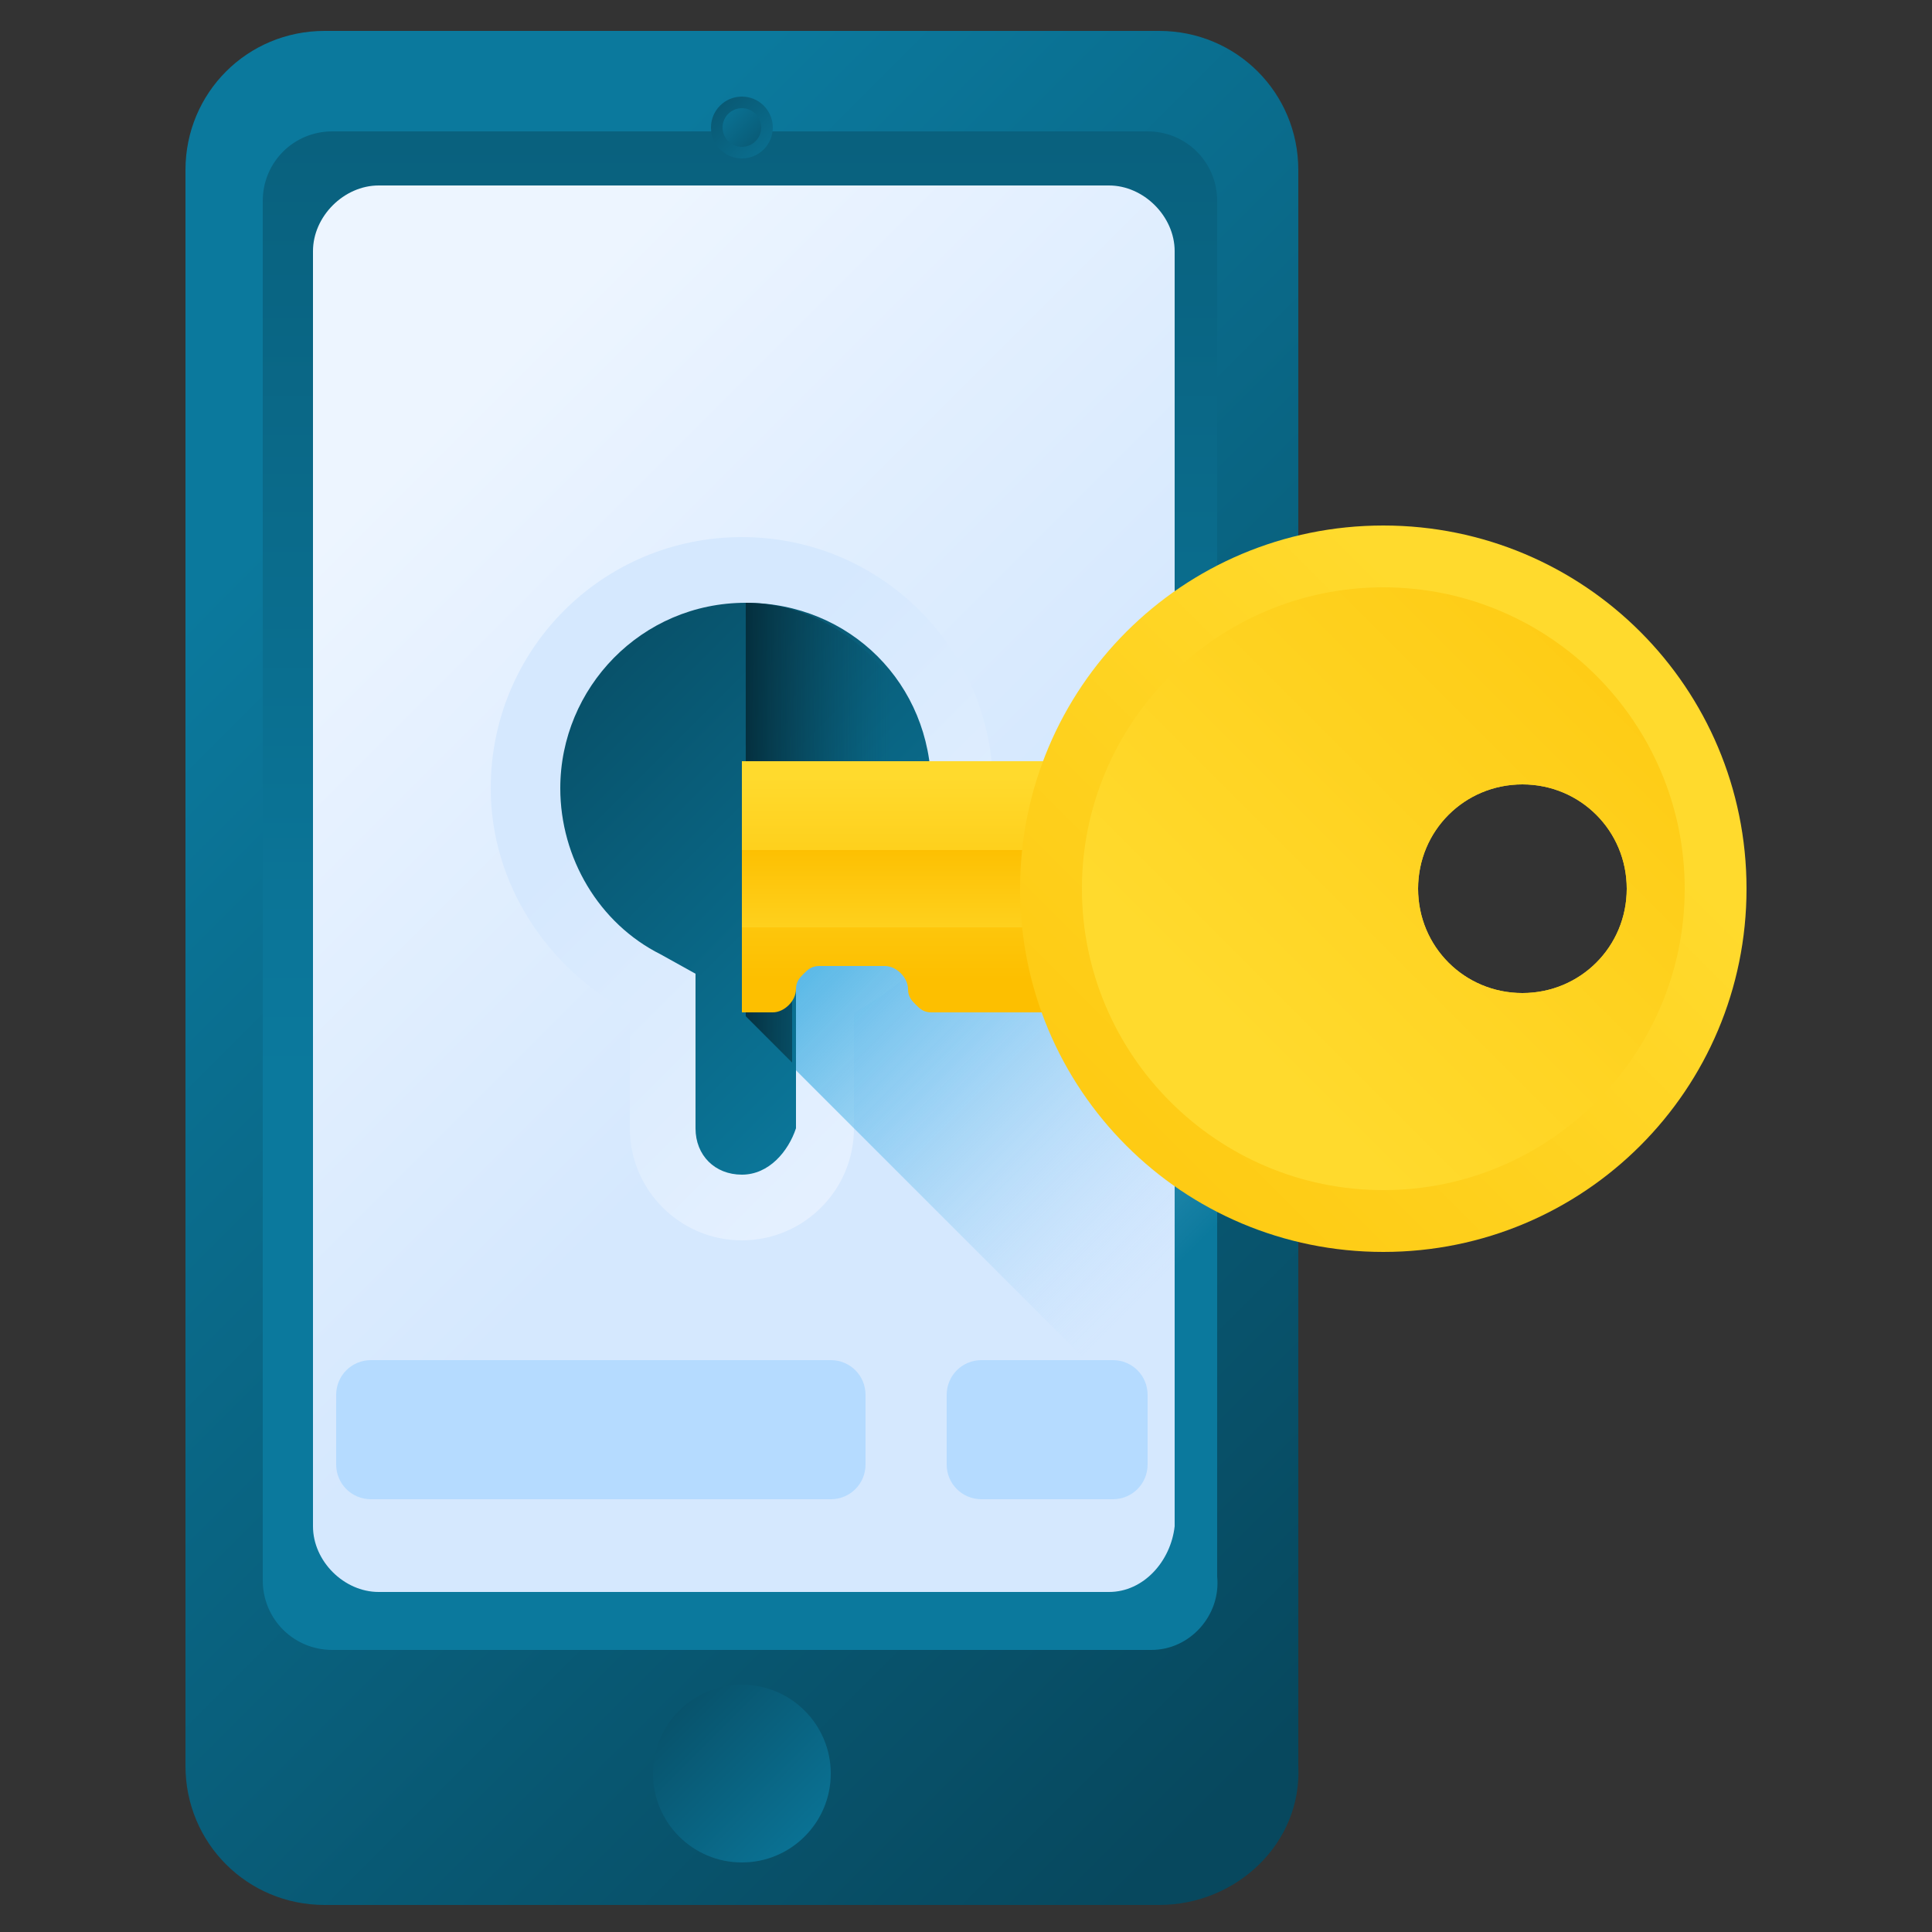 <?xml version="1.0" encoding="utf-8"?>
<!-- Generator: Adobe Illustrator 25.4.1, SVG Export Plug-In . SVG Version: 6.00 Build 0)  -->
<svg version="1.1" id="Capa_1" xmlns="http://www.w3.org/2000/svg" xmlns:xlink="http://www.w3.org/1999/xlink" x="0px" y="0px"
	 width="50px" height="50px" viewBox="0 0 50 50" style="enable-background:new 0 0 50 50;" xml:space="preserve">
<rect x="0" y="0" width="50" height="50" fill="#333333" stroke="none"/>
<style type="text/css">
	.st0{fill:url(#SVGID_1_);}
	.st1{fill:url(#SVGID_00000115477104182251953260000016101276551710976672_);}
	.st2{fill:url(#SVGID_00000130647485823940420670000011133268197647784112_);}
	.st3{fill:url(#SVGID_00000102508427147267768040000007905622662986680962_);}
	.st4{fill:url(#SVGID_00000137120658039058225040000016006340071763332264_);}
	.st5{fill:url(#SVGID_00000175284818016994724210000000386852601717171614_);}
	.st6{fill:url(#SVGID_00000042003247343683025420000000867102673851955374_);}
	.st7{fill:url(#SVGID_00000125565639681973959610000009806648269609109941_);}
	.st8{fill:url(#SVGID_00000048472880015773271180000000115497470219133056_);}
	.st9{fill:url(#SVGID_00000142145093308939311300000004855710479302465464_);}
	.st10{fill:url(#SVGID_00000047048963875470217950000005306803387804222352_);}
	.st11{fill:url(#SVGID_00000121239927887345657670000015068827941825064070_);}
	.st12{fill:url(#SVGID_00000127726247157891738350000013612973456827582644_);}
	.st13{fill:url(#SVGID_00000011008173431386963320000000312531781968919432_);}
	.st14{fill:#B5DBFF;}
</style>
<g>
	<g>
		<g>
			
				<linearGradient id="SVGID_1_" gradientUnits="userSpaceOnUse" x1="7.409" y1="36.826" x2="36.092" y2="8.142" gradientTransform="matrix(1.004 0 0 -1.004 1.960814e-02 50.216)">
				<stop  offset="0" style="stop-color:#0B799D"/>
				<stop  offset="1" style="stop-color:#07485E"/>
			</linearGradient>
			<path class="st0" d="M30,49.3H8.4c-2,0-3.6-1.6-3.6-3.6V4.4c0-2,1.6-3.6,3.6-3.6H30c2,0,3.6,1.6,3.6,3.6v41.3
				C33.7,47.7,32,49.3,30,49.3z"/>
			
				<linearGradient id="SVGID_00000038378620090652981820000015293728429501626278_" gradientUnits="userSpaceOnUse" x1="19.118" y1="22.303" x2="19.118" y2="71.288" gradientTransform="matrix(1.004 0 0 -1.004 1.960814e-02 50.216)">
				<stop  offset="0" style="stop-color:#0B799D"/>
				<stop  offset="1" style="stop-color:#07485E"/>
			</linearGradient>
			<path style="fill:url(#SVGID_00000038378620090652981820000015293728429501626278_);" d="M29.8,42.7H8.6c-1,0-1.8-0.8-1.8-1.8
				V5.2c0-1,0.8-1.8,1.8-1.8h21.1c1,0,1.8,0.8,1.8,1.8v35.6C31.6,41.8,30.8,42.7,29.8,42.7z"/>
			<g>
				
					<linearGradient id="SVGID_00000042706246152021471610000016958948362765601180_" gradientUnits="userSpaceOnUse" x1="20.363" y1="45.462" x2="17.528" y2="48.297" gradientTransform="matrix(1.004 0 0 -1.004 1.960814e-02 50.216)">
					<stop  offset="0" style="stop-color:#0B799D"/>
					<stop  offset="1" style="stop-color:#07485E"/>
				</linearGradient>
				<circle style="fill:url(#SVGID_00000042706246152021471610000016958948362765601180_);" cx="19.2" cy="3.3" r="0.8"/>
				
					<linearGradient id="SVGID_00000125562440264951989900000014924003111673600426_" gradientUnits="userSpaceOnUse" x1="2609.664" y1="4078.51" x2="2607.885" y2="4080.29" gradientTransform="matrix(-1.004 0 0 1.004 2638.326 -4091.965)">
					<stop  offset="0" style="stop-color:#0B799D"/>
					<stop  offset="1" style="stop-color:#07485E"/>
				</linearGradient>
				<circle style="fill:url(#SVGID_00000125562440264951989900000014924003111673600426_);" cx="19.2" cy="3.3" r="0.5"/>
			</g>
			
				<linearGradient id="SVGID_00000127724004858595715720000001237480119686577294_" gradientUnits="userSpaceOnUse" x1="9.169" y1="37.065" x2="21.832" y2="24.402" gradientTransform="matrix(1.004 0 0 -1.004 1.960814e-02 50.216)">
				<stop  offset="0" style="stop-color:#EDF5FF"/>
				<stop  offset="1" style="stop-color:#D5E8FE"/>
			</linearGradient>
			<path style="fill:url(#SVGID_00000127724004858595715720000001237480119686577294_);" d="M28.7,41.2H9.8c-0.9,0-1.7-0.8-1.7-1.7
				v-33c0-0.9,0.8-1.7,1.7-1.7h18.9c0.9,0,1.7,0.8,1.7,1.7v33C30.3,40.4,29.6,41.2,28.7,41.2z"/>
			
				<linearGradient id="SVGID_00000162352727614257675410000018336125282634482340_" gradientUnits="userSpaceOnUse" x1="21.571" y1="1.895" x2="16.328" y2="7.138" gradientTransform="matrix(1.004 0 0 -1.004 1.960814e-02 50.216)">
				<stop  offset="0" style="stop-color:#0B799D"/>
				<stop  offset="1" style="stop-color:#07485E"/>
			</linearGradient>
			<circle style="fill:url(#SVGID_00000162352727614257675410000018336125282634482340_);" cx="19.2" cy="45.9" r="2.3"/>
		</g>
		
			<linearGradient id="SVGID_00000075133522687371614550000005104707764497189804_" gradientUnits="userSpaceOnUse" x1="28.857" y1="18.113" x2="16.649" y2="30.32" gradientTransform="matrix(1.004 0 0 -1.004 1.960814e-02 50.216)">
			<stop  offset="0" style="stop-color:#EDF5FF"/>
			<stop  offset="1" style="stop-color:#D5E8FE"/>
		</linearGradient>
		<path style="fill:url(#SVGID_00000075133522687371614550000005104707764497189804_);" d="M25.7,20.4c0-3.6-2.9-6.5-6.5-6.5
			s-6.5,2.9-6.5,6.5c0,2.5,1.5,4.7,3.6,5.8v3c0,1.6,1.3,2.9,2.9,2.9s2.9-1.3,2.9-2.9v-3C24.2,25.1,25.7,22.9,25.7,20.4z"/>
		
			<linearGradient id="SVGID_00000128462233464595095460000006567501231688650150_" gradientUnits="userSpaceOnUse" x1="33.059" y1="20.151" x2="23.552" y2="29.659" gradientTransform="matrix(1.004 0 0 -1.004 1.960814e-02 50.216)">
			<stop  offset="0" style="stop-color:#B5DBFF;stop-opacity:0"/>
			<stop  offset="0.243" style="stop-color:#93CEF6;stop-opacity:0.243"/>
			<stop  offset="0.576" style="stop-color:#6ABFEC;stop-opacity:0.576"/>
			<stop  offset="0.84" style="stop-color:#51B5E5;stop-opacity:0.84"/>
			<stop  offset="1" style="stop-color:#48B2E3"/>
		</linearGradient>
		<path style="fill:url(#SVGID_00000128462233464595095460000006567501231688650150_);" d="M33.7,20.2H19.2v6.1l14.5,14.5V20.2z"/>
		
			<linearGradient id="SVGID_00000072261666806307739480000018079337858332718494_" gradientUnits="userSpaceOnUse" x1="24.214" y1="22.754" x2="12.584" y2="34.384" gradientTransform="matrix(1.004 0 0 -1.004 1.960814e-02 50.216)">
			<stop  offset="0" style="stop-color:#0B799D"/>
			<stop  offset="1" style="stop-color:#07485E"/>
		</linearGradient>
		<path style="fill:url(#SVGID_00000072261666806307739480000018079337858332718494_);" d="M19.2,30.4c-0.7,0-1.2-0.5-1.2-1.2v-4
			l-0.9-0.5c-1.6-0.8-2.6-2.5-2.6-4.3c0-2.6,2.1-4.8,4.8-4.8s4.8,2.1,4.8,4.8c0,1.8-1,3.5-2.6,4.3l-0.9,0.5v4
			C20.4,29.8,19.9,30.4,19.2,30.4L19.2,30.4z"/>
		
			<linearGradient id="SVGID_00000045599839765343577310000016682482169015858325_" gradientUnits="userSpaceOnUse" x1="22.945" y1="28.557" x2="18.581" y2="28.557" gradientTransform="matrix(1.004 0 0 -1.004 1.960814e-02 50.216)">
			<stop  offset="0" style="stop-color:#07485E;stop-opacity:0"/>
			<stop  offset="1" style="stop-color:#03232E"/>
		</linearGradient>
		<path style="fill:url(#SVGID_00000045599839765343577310000016682482169015858325_);" d="M24,20.4c0,1.8-1,3.5-2.6,4.3l-0.9,0.5
			v2.3l-1.2-1.2V15.6C21.8,15.6,24,17.8,24,20.4L24,20.4z"/>
	</g>
	<g>
		
			<linearGradient id="SVGID_00000026849409317872935540000011596213915154391958_" gradientUnits="userSpaceOnUse" x1="23.823" y1="29.964" x2="23.823" y2="24.768" gradientTransform="matrix(1.004 0 0 -1.004 1.960814e-02 50.216)">
			<stop  offset="0" style="stop-color:#FFDA2D"/>
			<stop  offset="1" style="stop-color:#FDBF00"/>
		</linearGradient>
		<path style="fill:url(#SVGID_00000026849409317872935540000011596213915154391958_);" d="M28.7,19.7v6.5h-4.6
			c-0.2,0-0.3-0.1-0.4-0.2c-0.1-0.1-0.2-0.2-0.2-0.4c0-0.3-0.3-0.6-0.6-0.6h-1.7c-0.2,0-0.3,0.1-0.4,0.2c-0.1,0.1-0.2,0.2-0.2,0.4
			c0,0.3-0.3,0.6-0.6,0.6h-0.8v-6.5L28.7,19.7z"/>
		
			<linearGradient id="SVGID_00000080920169433502893360000003392499017726341272_" gradientUnits="userSpaceOnUse" x1="23.823" y1="24.955" x2="23.823" y2="28.244" gradientTransform="matrix(1.004 0 0 -1.004 1.960814e-02 50.216)">
			<stop  offset="0" style="stop-color:#FFDA2D"/>
			<stop  offset="1" style="stop-color:#FDBF00"/>
		</linearGradient>
		<path style="fill:url(#SVGID_00000080920169433502893360000003392499017726341272_);" d="M19.2,22h9.4V24h-9.4V22z"/>
		
			<linearGradient id="SVGID_00000149354059046786886430000007412552618752470407_" gradientUnits="userSpaceOnUse" x1="540.439" y1="144.838" x2="559.413" y2="125.863" gradientTransform="matrix(0 1.004 1.004 0 -105.348 -523.801)">
			<stop  offset="0" style="stop-color:#FFDA2D"/>
			<stop  offset="1" style="stop-color:#FDBF00"/>
		</linearGradient>
		<path style="fill:url(#SVGID_00000149354059046786886430000007412552618752470407_);" d="M45.2,23c0-5.2-4.2-9.4-9.4-9.4
			s-9.4,4.2-9.4,9.4s4.2,9.4,9.4,9.4S45.2,28.2,45.2,23L45.2,23z M36.7,23c0-1.5,1.2-2.7,2.7-2.7c1.5,0,2.7,1.2,2.7,2.7
			c0,1.5-1.2,2.7-2.7,2.7C37.9,25.7,36.7,24.5,36.7,23z"/>
		
			<linearGradient id="SVGID_00000117675666823882977560000001516805751514113727_" gradientUnits="userSpaceOnUse" x1="548.377" y1="136.899" x2="530.422" y2="154.855" gradientTransform="matrix(0 1.004 1.004 0 -105.348 -523.801)">
			<stop  offset="0" style="stop-color:#FFDA2D"/>
			<stop  offset="1" style="stop-color:#FDBF00"/>
		</linearGradient>
		<path style="fill:url(#SVGID_00000117675666823882977560000001516805751514113727_);" d="M43.6,23c0-4.3-3.5-7.8-7.8-7.8
			s-7.8,3.5-7.8,7.8s3.5,7.8,7.8,7.8S43.6,27.3,43.6,23z M36.7,23c0-1.5,1.2-2.7,2.7-2.7c1.5,0,2.7,1.2,2.7,2.7
			c0,1.5-1.2,2.7-2.7,2.7C37.9,25.7,36.7,24.5,36.7,23z"/>
	</g>
	<g>
		<path class="st14" d="M25.4,38.8h3.4c0.5,0,0.9-0.4,0.9-0.9v-1.8c0-0.5-0.4-0.9-0.9-0.9h-3.4c-0.5,0-0.9,0.4-0.9,0.9v1.8
			C24.5,38.4,24.9,38.8,25.4,38.8z"/>
		<path class="st14" d="M9.6,38.8h11.9c0.5,0,0.9-0.4,0.9-0.9v-1.8c0-0.5-0.4-0.9-0.9-0.9H9.6c-0.5,0-0.9,0.4-0.9,0.9v1.8
			C8.7,38.4,9.1,38.8,9.6,38.8z"/>
	</g>
</g>
</svg>
